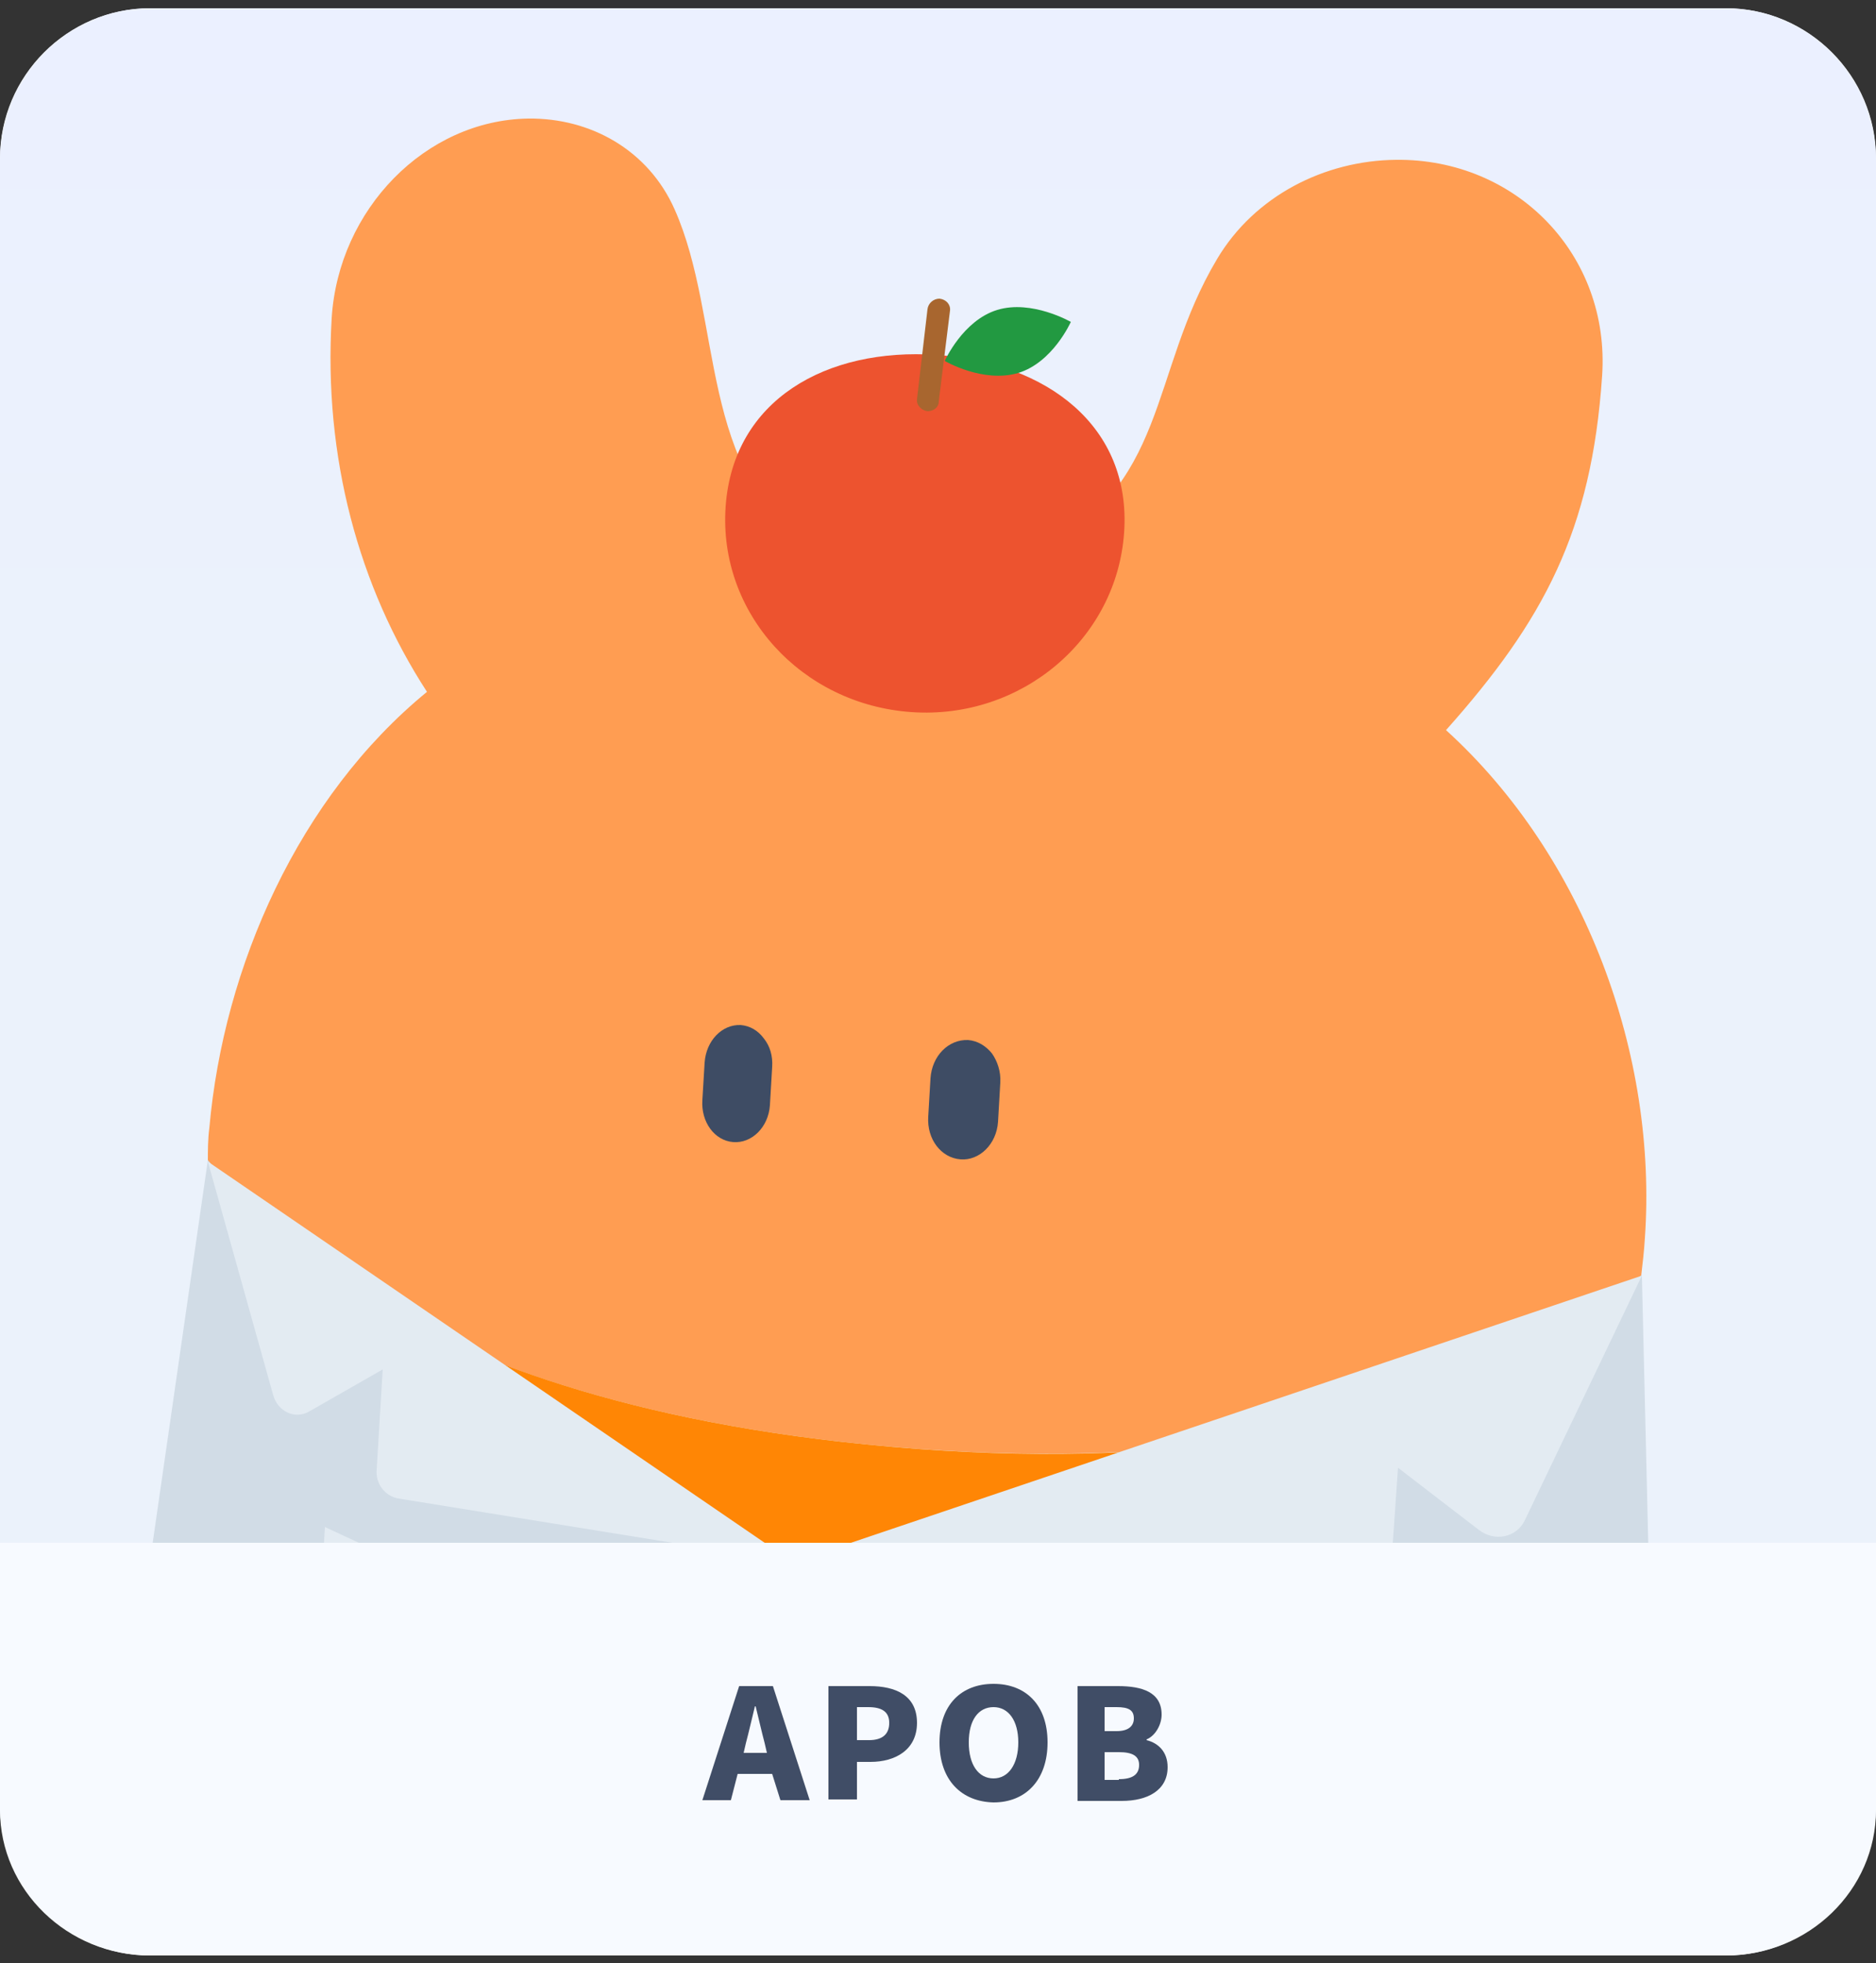 <?xml version="1.0" encoding="utf-8"?>
<!-- Generator: Adobe Illustrator 25.4.1, SVG Export Plug-In . SVG Version: 6.00 Build 0)  -->
<svg version="1.1" id="圖層_1" xmlns="http://www.w3.org/2000/svg" xmlns:xlink="http://www.w3.org/1999/xlink" x="0px" y="0px"
	 viewBox="0 0 250 261.6" style="enable-background:new 0 0 250 261.6;" xml:space="preserve">
<rect x="0" y="0" width="250" height="261.6" fill="#333333" stroke="none"/>
<style type="text/css">
	.st0{fill:#F8FAFE;}
	.st1{fill:none;}
	.st2{fill:url(#SVGID_1_);}
	.st3{fill:#F7FAFF;}
	.st4{fill:#404D66;}
	.st5{clip-path:url(#SVGID_00000016052293985517532850000010709737610501327512_);}
	.st6{fill:#EBF1FA;}
	.st7{fill:#FF9D52;}
	.st8{fill:#3E4C64;}
	.st9{fill:#FF8605;}
	.st10{fill:#D1DCE6;}
	.st11{fill:#E3EBF2;}
	.st12{fill:#EFF8FF;}
	.st13{fill:#ED532F;}
	.st14{fill:#A8662F;}
	.st15{fill:#229941;}
</style>
<g>
	<g>
		<g>
			<path class="st0" d="M230,260.6H20c-11,0-20-9-20-20L0,21.1c0-11,9-20,20-20h210c11,0,20,9,20,20v219.4
				C250,251.6,241,260.6,230,260.6z"/>
		</g>
		<line class="st1" x1="0" y1="251.1" x2="250" y2="251.1"/>
		<linearGradient id="SVGID_1_" gradientUnits="userSpaceOnUse" x1="125" y1="-6.841929e-02" x2="125" y2="204.365">
			<stop  offset="0" style="stop-color:#EBF0FF"/>
			<stop  offset="0.494" style="stop-color:#EBF2FB"/>
		</linearGradient>
		<path class="st2" d="M250,21.3v184.3H0V21.3C0,10.2,9,1.1,20,1.1h210C241,1.1,250,10.2,250,21.3z"/>
		<path class="st3" d="M250,205.6v35.6c0,10.7-9,19.4-20,19.4H20c-11,0-20-8.7-20-19.4v-35.6H250z"/>
		<g>
			<path class="st4" d="M102.9,236.4h-4.6l-0.9,3.5h-3.8l4.9-15.2h4.5l4.9,15.2h-3.9L102.9,236.4z M102.2,233.6l-0.3-1.3
				c-0.4-1.5-0.8-3.3-1.2-4.9h-0.1c-0.4,1.6-0.8,3.4-1.2,4.9l-0.3,1.3H102.2z"/>
			<path class="st4" d="M110.4,224.7h5.5c3.4,0,6.3,1.2,6.3,4.9c0,3.6-2.9,5.2-6.2,5.2h-1.8v5h-3.8V224.7z M115.8,231.9
				c1.8,0,2.7-0.8,2.7-2.3c0-1.5-1-2.1-2.8-2.1h-1.5v4.4H115.8z"/>
			<path class="st4" d="M125.2,232.2c0-5,2.9-7.8,7.2-7.8c4.3,0,7.2,2.8,7.2,7.8c0,5-2.9,8-7.2,8
				C128.1,240.1,125.2,237.2,125.2,232.2z M135.7,232.2c0-2.9-1.3-4.7-3.3-4.7s-3.3,1.7-3.3,4.7c0,3,1.3,4.8,3.3,4.8
				S135.7,235.1,135.7,232.2z"/>
			<path class="st4" d="M143.5,224.7h5.5c3.2,0,5.8,0.8,5.8,3.8c0,1.3-0.8,2.8-2,3.3v0.1c1.6,0.4,2.8,1.6,2.8,3.6
				c0,3.1-2.7,4.5-6.1,4.5h-5.9V224.7z M148.8,230.7c1.6,0,2.3-0.7,2.3-1.7c0-1.1-0.7-1.5-2.3-1.5h-1.6v3.2H148.8z M149.1,237.1
				c1.8,0,2.7-0.6,2.7-1.9c0-1.2-0.9-1.7-2.7-1.7h-1.9v3.7H149.1z"/>
		</g>
	</g>
	<g>
		<defs>
			<path id="SVGID_00000099644158350388633650000016137209480105520282_" d="M250,21.3v184.3H0V21.3C0,10.2,9,1.1,20,1.1h210
				C241,1.1,250,10.2,250,21.3z"/>
		</defs>
		<clipPath id="SVGID_00000013876555033903855550000013510981660570837123_">
			<use xlink:href="#SVGID_00000099644158350388633650000016137209480105520282_"  style="overflow:visible;"/>
		</clipPath>
		<g style="clip-path:url(#SVGID_00000013876555033903855550000013510981660570837123_);">
			<path class="st6" d="M131.7,200.9"/>
			<g>
				<g>
					<g>
						<path id="XMLID_57_" class="st7" d="M219.2,165c-0.1,1.7-0.3,3.4-0.5,5.1c0,0,0,0.1,0,0.1c-2.1,1.3-28.1,29.7-103.2,22.3
							c-68.6-6.8-86.3-36.1-87.8-37.6c0,0,0-0.1,0-0.1c0-1.5,0-3,0.2-4.5c1.9-21.5,11.9-44.1,29-58.1c-9.1-14-13.8-31.3-12.7-49.8
							C45.1,27.9,56.7,16,70.4,15.8c8.3-0.1,16,4.2,19.5,12.1c6.5,14.6,3.1,35.5,18.4,44.8c8.6,5.2,20,5.6,29.5,1
							c18.1-8.7,15.2-23.8,24.4-39.2c5-8.4,14.3-13.1,23.8-13.2c16.1-0.2,28.6,12.7,27.5,28.8c-1.4,20.7-7.8,32.6-20.8,47.2
							C211.3,114.2,220.9,140.7,219.2,165"/>
						<path id="XMLID_56_" class="st8" d="M102.9,142.2l-0.3,5.1c-0.2,2.9-2.4,5.1-4.9,4.9c-2.5-0.2-4.3-2.7-4.1-5.6l0.3-5
							c0.2-2.9,2.3-5.1,4.8-5c1.2,0.1,2.3,0.7,3.1,1.8C102.6,139.4,103,140.7,102.9,142.2"/>
						<path id="XMLID_55_" class="st8" d="M133.3,144.3l-0.3,5.2c-0.2,3-2.5,5.2-5,5c-2.6-0.2-4.5-2.7-4.3-5.7l0.3-5.1
							c0.2-3,2.4-5.2,5-5.1c1.3,0.1,2.4,0.8,3.2,1.8C132.9,141.4,133.4,142.8,133.3,144.3"/>
						<path id="XMLID_53_" class="st9" d="M115.5,192.5c75.1,7.5,101.1-21,103.2-22.3c-3,24.8-15,42.5-32.7,55.5
							c7,13.6,9.4,25,8.4,39.4c-0.9,13.1-9.8,18.7-24.9,17.8c-14.7-0.9-27.8-5.6-28.1-20c-0.2-9.8-2.3-15.4-7.2-21.3
							c-7,0.2-14.1,0.5-21.9-0.5c-7.7-1-14.4-3.1-21-5c-5.3,4.4-7.2,9.3-9.2,18.4c-2.7,12.1-15,14.2-27.1,11.1
							c-12.7-3.3-19.3-10.5-18.5-22.3c0.7-10.6,4-22.7,11.3-33.5c-12.9-15.1-20.4-32.7-20.1-54.9C29.2,156.3,46.9,185.7,115.5,192.5
							"/>
					</g>
				</g>
				<g>
					<path class="st10" d="M215.7,251.3l-105.5,8.7c-2.2,0.2-4.3-1.3-4.9-3.5l-2.2-8.7l-2.8,7.7c-0.8,2.2-3.1,3.2-5.2,2.3
						l-73.8-31.5c-2.2-0.9-3.5-3.3-3.1-5.8l9.5-65.9c0.9,0.9,8.1,12.5,29.3,22.7l0,0l48.7,30.8l74.3-19.3l0.1,0
						c26.7-6.6,37.4-18.1,38.7-18.9l1.8,75.8C220.6,248.7,218.6,251,215.7,251.3z"/>
					<path class="st11" d="M105.7,208.2l75.6,5.4c2.1,0.1,3.9-1.4,4-3.5l1-14.5l10.8,8.3c2.1,1.6,5,1,6.1-1.3l15.6-32.6"/>
					<path class="st11" d="M105.7,208.2l-52.6-8.5c-1.8-0.3-3.1-2-2.9-3.9l0.8-13.3l-9.8,5.6c-1.9,1.1-4.2,0-4.8-2.2l-8.7-31.1"/>
					<path class="st11" d="M179.5,246.7l-6.9,1.3c-6.1,1.1-10.6-3-10.2-9.2l0.9-12.8l29.1-5.8l-0.9,13.1
						C191,239.6,185.6,245.6,179.5,246.7z"/>
					<path class="st11" d="M50.8,230.2l5.7,2.7c5.1,2.4,9.5-0.3,9.9-6.2l0.8-12.1l-23.9-11.1l-0.7,11.9
						C42.1,221.2,45.9,227.8,50.8,230.2z"/>
					<path class="st12" d="M108.3,220.9c-0.1,1.9-1.7,3.3-3.6,3c-1.8-0.2-3.2-1.9-3.1-3.8c0.1-1.9,1.7-3.3,3.6-3.1
						C107,217.3,108.4,219,108.3,220.9z"/>
					<path class="st12" d="M107.3,235.4c-0.1,1.9-1.7,3.3-3.6,3c-1.8-0.2-3.2-2-3.1-3.9c0.1-1.9,1.7-3.3,3.6-3
						C106,231.8,107.4,233.5,107.3,235.4z"/>
				</g>
			</g>
			<g>
				<path class="st13" d="M149.8,71c-1,14.2-13.7,24.9-28.3,23.9c-14.7-1-25.8-13.2-24.8-27.4c1-14.2,13.4-21.2,28.1-20.2
					S150.8,56.8,149.8,71z"/>
				<path class="st14" d="M123.6,54.8L123.6,54.8c-0.8-0.1-1.5-0.8-1.4-1.6l1.4-12c0.1-0.8,0.8-1.4,1.6-1.4l0,0
					c0.9,0.1,1.5,0.8,1.4,1.6l-1.5,12.1C125.1,54.3,124.4,54.8,123.6,54.8z"/>
			</g>
			<path class="st15" d="M142.7,42.9c0,0-2.4,5.4-7,6.8c-4.7,1.4-9.8-1.6-9.8-1.6s2.4-5.4,7-6.8S142.7,42.9,142.7,42.9z"/>
		</g>
	</g>
</g>
</svg>

